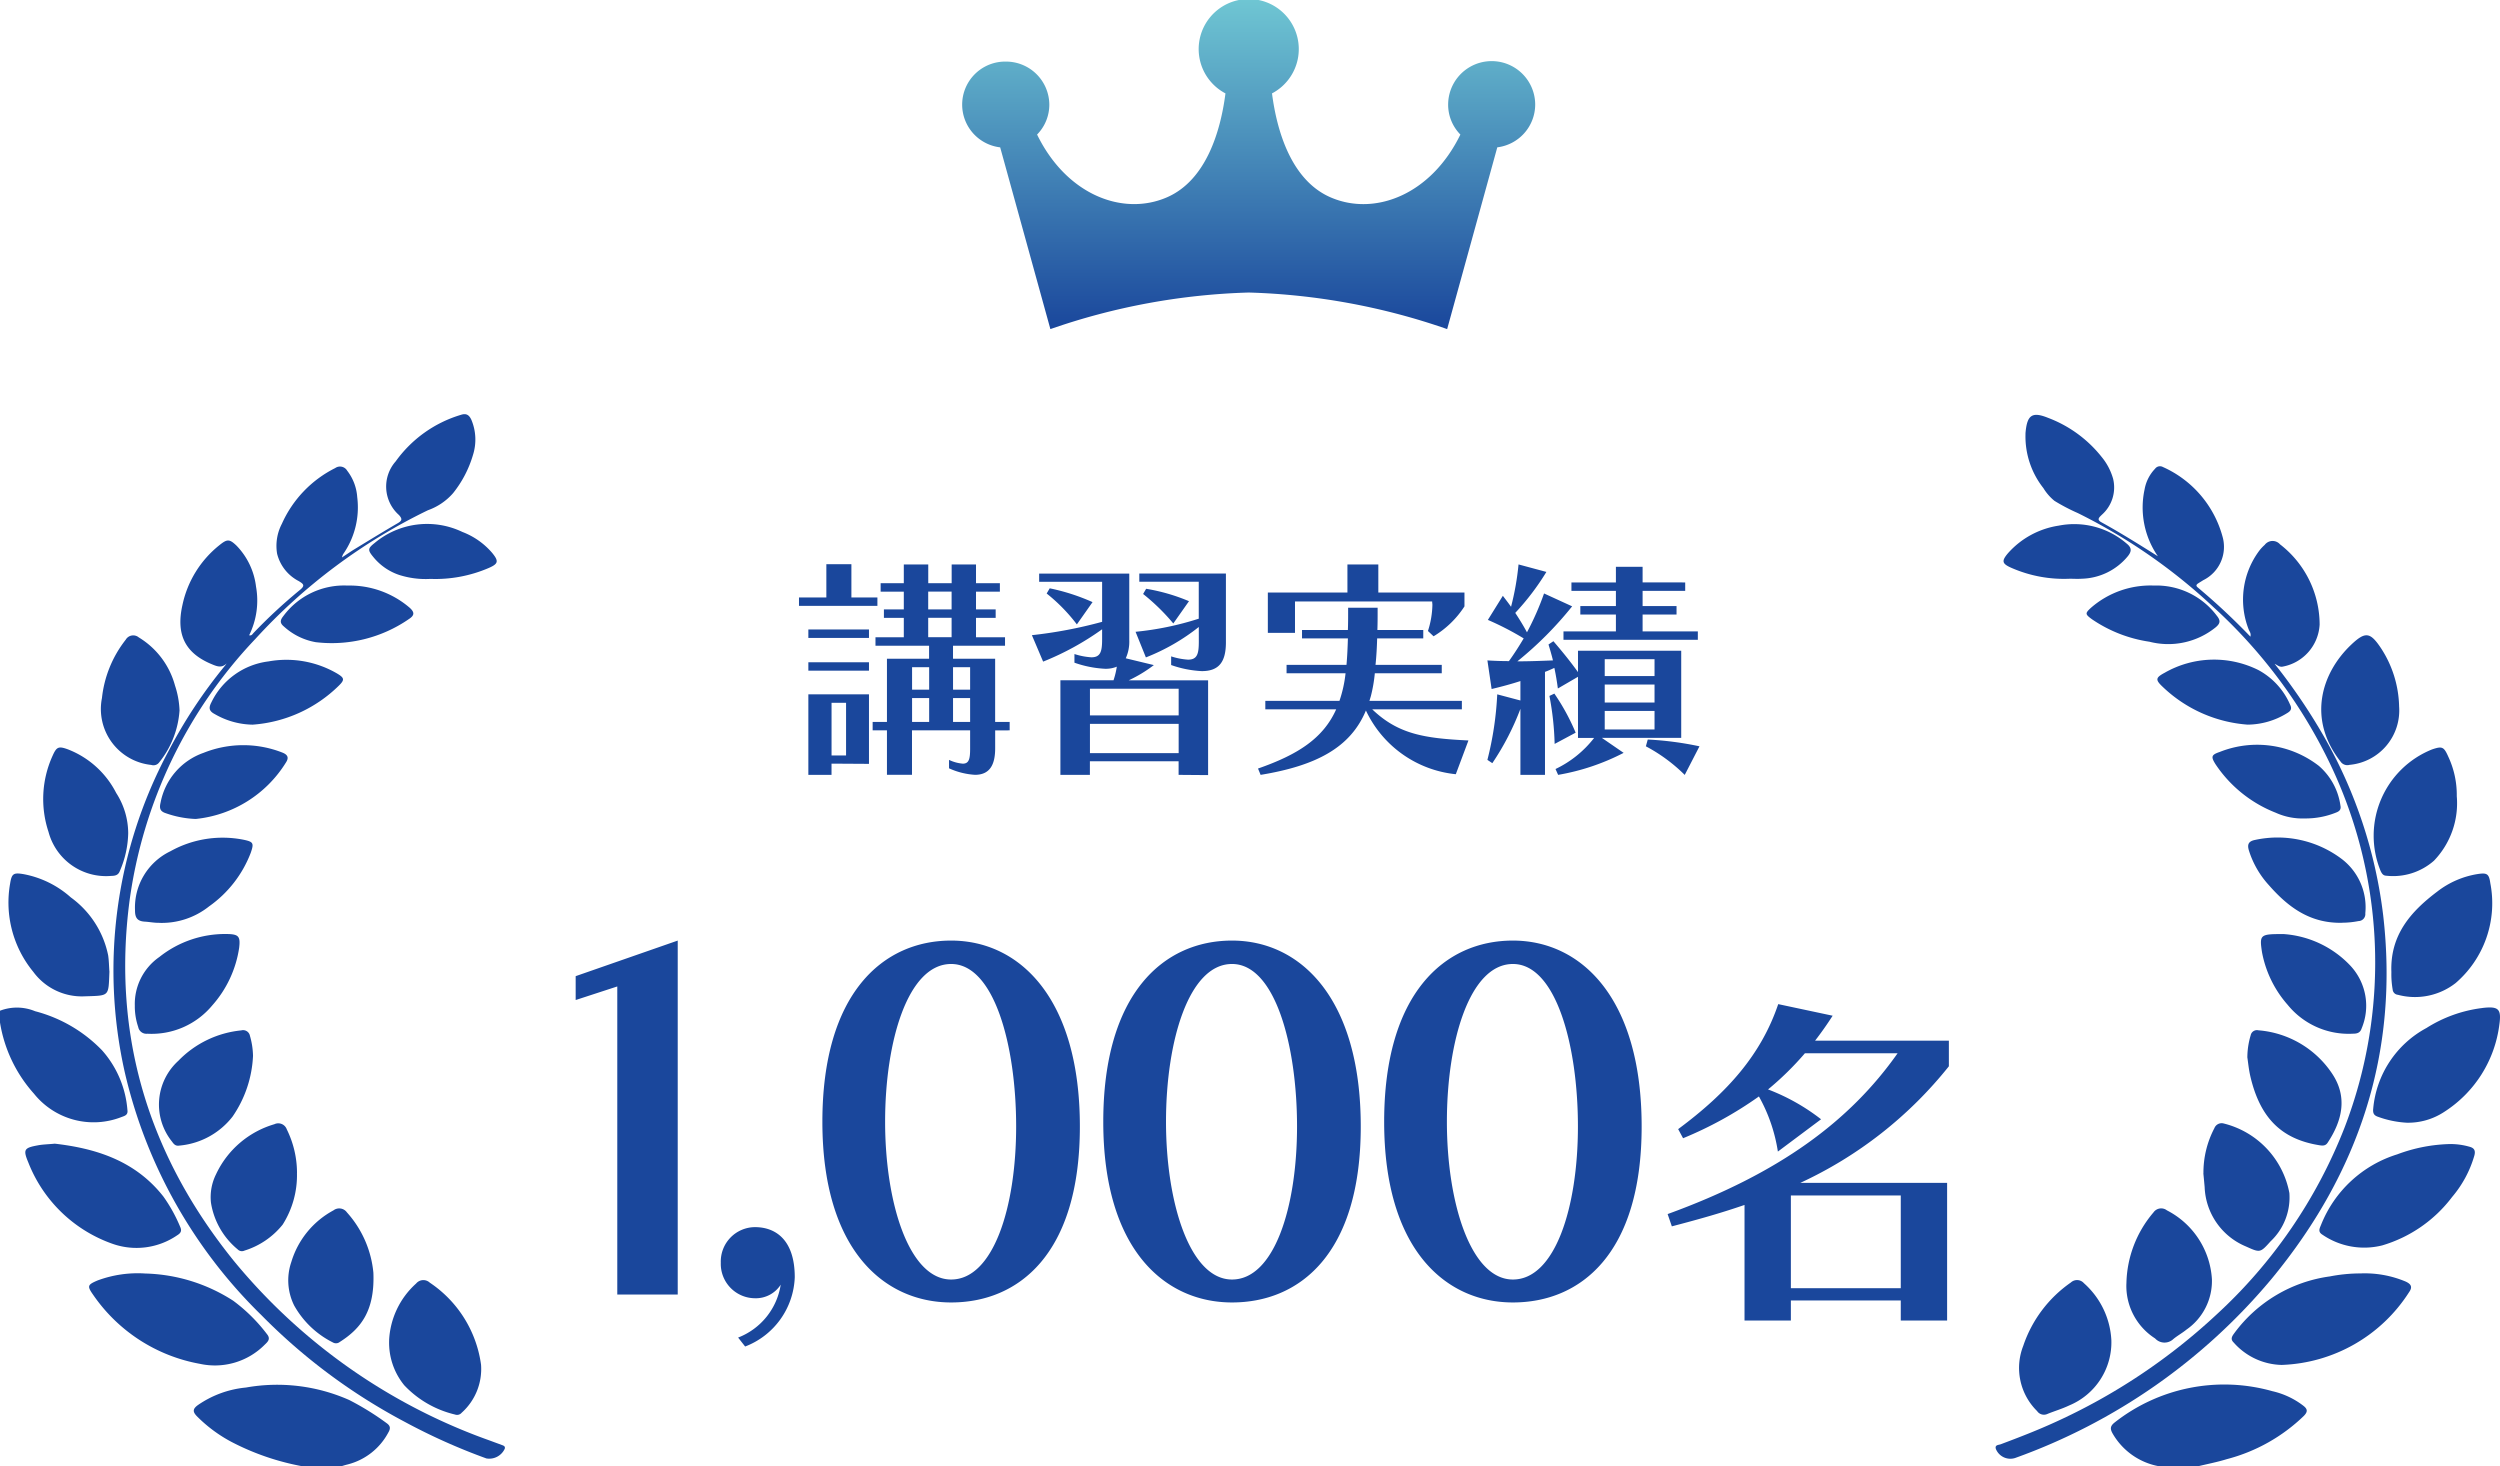 <svg xmlns="http://www.w3.org/2000/svg" xmlns:xlink="http://www.w3.org/1999/xlink" width="192.246" height="112.76" viewBox="0 0 192.246 112.76"><defs><linearGradient id="a" x1="0.5" x2="0.5" y2="1" gradientUnits="objectBoundingBox"><stop offset="0" stop-color="#6fc6d3"/><stop offset="1" stop-color="#1a479c"/></linearGradient></defs><g transform="translate(-225 -599.9)"><path d="M-28.53-11.664v-.648h-2v-2.556h-1.926v2.556H-34.56v.648ZM-29.178-9.2v-.648H-33.84V-9.2Zm0,2.52v-.648H-33.84v.648Zm10.818,4.59v-.648h-1.116V-7.6h-3.24V-8.6h4v-.648h-2.232v-1.494h1.512v-.648h-1.512v-1.368h1.836v-.648h-1.836v-1.44h-1.872v1.44h-1.8v-1.44H-26.5v1.44h-1.782v.648H-26.5v1.368h-1.53v.648h1.53v1.494h-2.178V-8.6h4.122V-7.6h-3.24v4.86h-1.1v.648h1.1v3.42h1.926v-3.42H-21.4V-.7c0,.774-.072,1.17-.558,1.17A3.023,3.023,0,0,1-23.022.18V.828a5.626,5.626,0,0,0,2,.5c1.17,0,1.548-.828,1.548-2.034V-2.088ZM-29.178.486V-4.86H-33.84V1.332h1.782V.468Zm6.354-11.88h-1.8v-1.368h1.8Zm0,2.142h-1.8v-1.494h1.8ZM-21.4-5.22h-1.314V-6.948H-21.4Zm-3.15,0h-1.314V-6.948h1.314Zm3.15,2.484h-1.314V-4.572H-21.4Zm-3.15,0h-1.314V-4.572h1.314Zm-6.39,2.574h-1.116v-4.05h1.116Zm26.37-11.862a14.61,14.61,0,0,0-3.294-.954l-.234.4a15.877,15.877,0,0,1,2.322,2.268Zm-7.416.072a15.919,15.919,0,0,0-3.294-1.062l-.234.4a13.249,13.249,0,0,1,2.322,2.376Zm8.172,3.024c0,.936-.108,1.4-.828,1.4a5.274,5.274,0,0,1-1.3-.252v.666a8.279,8.279,0,0,0,2.358.468c1.314,0,1.854-.7,1.854-2.214v-5.292h-6.66v.63h4.572v2.844a23.233,23.233,0,0,1-4.86,1.008L-7.884-7.7a15.832,15.832,0,0,0,4.068-2.34ZM-3.1,1.35V-5.94H-9.2A10.367,10.367,0,0,0-7.272-7.11l-2.16-.522a3.094,3.094,0,0,0,.27-1.4v-5.112h-6.93v.63h4.842v3.078a34.757,34.757,0,0,1-5.4,1.026l.864,2.034A21.407,21.407,0,0,0-11.25-9.864v.756c0,.936-.108,1.4-.828,1.4a5.274,5.274,0,0,1-1.3-.252v.666a8.279,8.279,0,0,0,2.358.468,2.235,2.235,0,0,0,.9-.162,6.319,6.319,0,0,1-.252,1.044h-4.086V1.332h2.268V.288h6.822V1.332ZM-5.364-3.24h-6.822V-5.292h6.822Zm0,2.9h-6.822v-2.25h6.822ZM16.92-1.314c-3.438-.162-5.418-.5-7.4-2.394h6.894v-.648H9.306l.108-.36A11.167,11.167,0,0,0,9.72-6.48h5.148v-.648H9.774c.072-.684.108-1.386.126-2.034h3.546V-9.81H9.918c.018-.54.018-.972.018-1.26v-.45H7.668v.468c0,.288,0,.72-.018,1.242H4.122v.648H7.65C7.632-8.5,7.6-7.776,7.542-7.128H2.934v.648H7.47A9.751,9.751,0,0,1,7-4.356H1.3v.648H6.75C5.742-1.458,3.78-.216.738.846l.2.486C5.2.63,7.848-.756,9.036-3.618a8.592,8.592,0,0,0,6.912,4.9Zm-2.682-8.01a7.3,7.3,0,0,0,2.376-2.3V-12.69H9.99v-2.16H7.614v2.16H1.494v3.1H3.582v-2.412H14.13c0,.09.018.18.018.27a6.923,6.923,0,0,1-.342,2Zm20.322.27V-9.7H30.312V-11h2.61v-.648h-2.61v-1.17h3.276v-.648H30.312V-14.67H28.26v1.206H24.84v.648h3.42v1.17H25.524V-11H28.26v1.3H24.228v.648ZM33.282-1.512v-6.7H25.344V-6.57c-.648-.9-1.26-1.638-1.89-2.376l-.378.252c.108.36.234.774.342,1.224-.918.036-1.836.072-2.736.072a27.535,27.535,0,0,0,4.212-4.23l-2.16-.99A21.165,21.165,0,0,1,21.42-9.63c-.288-.54-.594-1.026-.9-1.494a19.436,19.436,0,0,0,2.394-3.15l-2.142-.576a20.723,20.723,0,0,1-.576,3.258c-.2-.288-.414-.558-.63-.846l-1.152,1.854a22.337,22.337,0,0,1,2.754,1.422c-.342.576-.72,1.17-1.134,1.746-.558,0-1.1-.018-1.656-.054l.324,2.2c.756-.18,1.494-.378,2.214-.612v1.494L19.134-4.86A25.165,25.165,0,0,1,18.378.18l.378.252a20.147,20.147,0,0,0,2.16-4.176V1.332h1.89v-7.92c.252-.09.486-.2.72-.306.108.5.2,1.044.27,1.584l1.548-.9v4.7h1.242A8.245,8.245,0,0,1,23.616.882l.2.45A17.268,17.268,0,0,0,28.854-.36L27.18-1.512Zm-8.118-.4a16.52,16.52,0,0,0-1.638-3.006l-.378.18a22.291,22.291,0,0,1,.4,3.69ZM34.686-.864a25.093,25.093,0,0,0-3.978-.522l-.144.522a12.613,12.613,0,0,1,2.988,2.2Zm-3.456-5.4H27.4v-1.3H31.23Zm0,2.034H27.4V-5.616H31.23Zm0,2.07H27.4V-3.582H31.23Z" transform="translate(321.001 658.154)" fill="#1a479c"/><path d="M-43.884,0V-27.216l-7.848,2.736v1.836l3.2-1.044V0ZM-38.7,4a5.939,5.939,0,0,0,3.816-5.328c0-2.88-1.476-3.852-3.06-3.852a2.645,2.645,0,0,0-2.628,2.736A2.645,2.645,0,0,0-37.944.288a2.267,2.267,0,0,0,1.98-1.044A5.22,5.22,0,0,1-39.24,3.312ZM-22.86.612c5.148,0,9.9-3.672,9.9-13.536s-4.644-14.292-9.9-14.292-9.9,4.068-9.9,13.932S-28.008.612-22.86.612Zm0-1.764c-3.24,0-5.076-5.9-5.076-12.132s1.764-12.132,5.076-12.132,5,6.264,5,12.492S-19.62-1.152-22.86-1.152ZM-1.26.612c5.148,0,9.9-3.672,9.9-13.536S4-27.216-1.26-27.216s-9.9,4.068-9.9,13.932S-6.408.612-1.26.612Zm0-1.764c-3.24,0-5.076-5.9-5.076-12.132S-4.572-25.416-1.26-25.416s5,6.264,5,12.492S1.98-1.152-1.26-1.152ZM20.34.612c5.148,0,9.9-3.672,9.9-13.536S25.6-27.216,20.34-27.216s-9.9,4.068-9.9,13.932S15.192.612,20.34.612Zm0-1.764c-3.24,0-5.076-5.9-5.076-12.132s1.764-12.132,5.076-12.132,5,6.264,5,12.492S23.58-1.152,20.34-1.152ZM53.73,2V-8.586H42.444A31.52,31.52,0,0,0,53.865-17.55v-1.971H43.578c.459-.594.918-1.242,1.35-1.917l-4.185-.891C39.42-18.414,36.8-15.5,33.048-12.717l.378.7a29.136,29.136,0,0,0,5.832-3.213,12.559,12.559,0,0,1,1.458,4.239l3.321-2.484a15.81,15.81,0,0,0-4.077-2.295,22.99,22.99,0,0,0,2.835-2.781h7.128c-3.672,5.211-9.072,9.234-17.685,12.366l.324.945c2.268-.594,3.861-1.053,5.589-1.647V2h3.564V.459h8.451V2ZM50.166-.486H41.715V-7.614h8.451Z" transform="translate(321 699.445)" fill="#1a479c"/><g transform="translate(378.458 631.803)"><path d="M385.156,455.267a5.178,5.178,0,0,1-3.584-2.5c-.222-.38-.208-.6.16-.884a13.624,13.624,0,0,1,12.116-2.392,6.114,6.114,0,0,1,2.382,1.122c.335.261.335.463.041.77a13.362,13.362,0,0,1-5.936,3.335c-.733.227-1.493.371-2.241.553Z" transform="translate(-372.56 -374.413)" fill="#1a479c"/><path d="M340.581,11.2a6.589,6.589,0,0,1-1.022-5.14,3.067,3.067,0,0,1,.808-1.591.466.466,0,0,1,.6-.132,8.222,8.222,0,0,1,4.588,5.358,2.857,2.857,0,0,1-1.488,3.347c-.126.083-.257.157-.383.24s-.206.175-.048.307a50.659,50.659,0,0,1,4.061,3.794c.066-.272-.077-.4-.131-.549a6.288,6.288,0,0,1,.842-6.1,3.281,3.281,0,0,1,.388-.408.76.76,0,0,1,1.179-.041,7.813,7.813,0,0,1,3.045,6.163,3.48,3.48,0,0,1-2.849,3.241c-.259.043-.406-.13-.612-.216a45.293,45.293,0,0,1,3.8,5.6,36.409,36.409,0,0,1,4.548,13.742c1.222,10.572-1.874,19.83-8.585,27.956A45.782,45.782,0,0,1,329.6,80.544a1.2,1.2,0,0,1-1.473-.689c-.11-.331.206-.307.367-.368,1.411-.53,2.815-1.071,4.187-1.7a46.176,46.176,0,0,0,12.4-8.265,38.539,38.539,0,0,0,9.847-14.366,35.368,35.368,0,0,0-1.374-28.543,39.251,39.251,0,0,0-8.672-11.477,43.336,43.336,0,0,0-10.452-7.254,14.75,14.75,0,0,1-1.8-.942,3.825,3.825,0,0,1-.853-.981A6.407,6.407,0,0,1,330.4,1.868c0-.075,0-.151.01-.226.126-1.327.526-1.571,1.739-1.081a9.56,9.56,0,0,1,4.1,2.992,4.61,4.61,0,0,1,.889,1.687,2.806,2.806,0,0,1-.869,2.773c-.164.169-.428.354-.047.564,1.482.818,2.916,1.714,4.357,2.623" transform="translate(-328.102 -0.328)" fill="#1a479c"/><path d="M447.1,397.431a8.106,8.106,0,0,1,3.525.619c.393.181.574.393.276.815a12.118,12.118,0,0,1-9.8,5.6,5.063,5.063,0,0,1-3.689-1.721c-.282-.271-.126-.488.055-.734a10.961,10.961,0,0,1,7.334-4.351,12.465,12.465,0,0,1,2.3-.231" transform="translate(-419.101 -331.407)" fill="#1a479c"/><path d="M488.037,337.584a5.273,5.273,0,0,1,1.378.2c.4.1.5.309.392.7a8.571,8.571,0,0,1-1.7,3.162,10.444,10.444,0,0,1-5.384,3.732,5.682,5.682,0,0,1-4.586-.818c-.382-.231-.226-.485-.112-.769a9.258,9.258,0,0,1,5.858-5.416,12.3,12.3,0,0,1,4.149-.793" transform="translate(-452.995 -281.511)" fill="#1a479c"/><path d="M505.282,283.283a7.683,7.683,0,0,1-2.19-.451c-.322-.106-.417-.275-.378-.629a7.841,7.841,0,0,1,4.092-6.2,10.386,10.386,0,0,1,4.208-1.528c.037,0,.074-.011.112-.016,1.222-.143,1.463.074,1.287,1.289a9.348,9.348,0,0,1-4.234,6.7,5.051,5.051,0,0,1-2.9.836" transform="translate(-473.676 -228.852)" fill="#1a479c"/><path d="M346.03,405.114a5.257,5.257,0,0,1-3.239,5.032c-.541.259-1.123.43-1.68.656a.633.633,0,0,1-.792-.223,4.651,4.651,0,0,1-1.066-5.009,9.686,9.686,0,0,1,3.664-4.878.7.7,0,0,1,1,.052,6.283,6.283,0,0,1,2.112,4.37" transform="translate(-337.128 -333.974)" fill="#1a479c"/><path d="M511.13,220.069c-.115-2.866,1.488-4.673,3.529-6.212a6.819,6.819,0,0,1,3.077-1.343c.739-.115.9-.036,1,.691a8.1,8.1,0,0,1-2.669,7.69,5.079,5.079,0,0,1-4.438.9.439.439,0,0,1-.4-.4,6.853,6.853,0,0,1-.1-1.326" transform="translate(-480.694 -177.2)" fill="#1a479c"/><path d="M388.583,373.139a8.648,8.648,0,0,1,2.081-5.474.721.721,0,0,1,1.033-.159,6.381,6.381,0,0,1,3.461,5.295,4.551,4.551,0,0,1-1.962,3.879c-.32.261-.69.461-1.007.725a.982.982,0,0,1-1.4-.049,4.793,4.793,0,0,1-2.208-4.216" transform="translate(-378.523 -306.335)" fill="#1a479c"/><path d="M509.177,157.941a6.38,6.38,0,0,1-1.757,4.969,4.758,4.758,0,0,1-3.66,1.152c-.251-.007-.349-.176-.442-.372a7.149,7.149,0,0,1,3.952-9.339c.785-.266.912-.212,1.251.548a6.933,6.933,0,0,1,.656,3.041" transform="translate(-473.713 -128.623)" fill="#1a479c"/><path d="M424.234,331.833a7.347,7.347,0,0,1,.842-3.475A.6.6,0,0,1,425.8,328a6.8,6.8,0,0,1,5.043,5.347,4.646,4.646,0,0,1-1.447,3.715c-.8.893-.806.883-1.893.393a5.153,5.153,0,0,1-3.176-4.564c-.035-.393-.071-.785-.1-1.061" transform="translate(-408.251 -273.507)" fill="#1a479c"/><path d="M444.54,287.017a6.052,6.052,0,0,1,.256-1.689.491.491,0,0,1,.595-.384,7.528,7.528,0,0,1,5.689,3.362c1.165,1.77.772,3.563-.366,5.283-.166.251-.386.233-.647.191-2.9-.467-4.543-2.095-5.291-5.277-.129-.547-.179-1.113-.237-1.485" transform="translate(-425.181 -237.618)" fill="#1a479c"/><path d="M484.705,107.717a4.2,4.2,0,0,1-3.807,4.53.625.625,0,0,1-.686-.244c-2.6-3.311-1.459-6.843.808-8.993,1.1-1.044,1.471-.968,2.3.273a8.507,8.507,0,0,1,1.387,4.433" transform="translate(-453.678 -85.334)" fill="#1a479c"/><path d="M452.564,240.455a7.806,7.806,0,0,1,5.175,2.462,4.511,4.511,0,0,1,.836,4.8c-.113.348-.373.4-.661.4a6.036,6.036,0,0,1-5.023-2.217,8.463,8.463,0,0,1-1.977-4.057c-.2-1.346-.15-1.391,1.65-1.386" transform="translate(-430.429 -200.531)" fill="#1a479c"/><path d="M452.128,202.452c-2.491.045-4.161-1.24-5.619-2.9a7.091,7.091,0,0,1-1.534-2.671c-.136-.461-.024-.7.467-.8a8.188,8.188,0,0,1,6.722,1.5,4.665,4.665,0,0,1,1.765,4.138.537.537,0,0,1-.525.6,6.517,6.517,0,0,1-1.276.127" transform="translate(-425.499 -163.393)" fill="#1a479c"/><path d="M435.546,158.672a4.984,4.984,0,0,1-2.251-.44,9.906,9.906,0,0,1-4.627-3.725c-.365-.581-.331-.727.316-.946a7.754,7.754,0,0,1,7.63,1.07,4.93,4.93,0,0,1,1.659,3.061c.066.311-.1.442-.359.536a6.225,6.225,0,0,1-2.368.444" transform="translate(-411.754 -127.638)" fill="#1a479c"/><path d="M409.9,118.532a10.556,10.556,0,0,1-6.551-2.92c-.565-.537-.535-.694.167-1.071a7.645,7.645,0,0,1,7.2-.209,5.5,5.5,0,0,1,2.438,2.652c.177.34.038.514-.246.676a5.835,5.835,0,0,1-3.006.871" transform="translate(-390.512 -94.711)" fill="#1a479c"/><path d="M375.355,79.257a5.808,5.808,0,0,1,4.847,2.327c.3.371.258.588-.084.878a5.8,5.8,0,0,1-5.1,1.115,10.547,10.547,0,0,1-4.427-1.732c-.524-.385-.537-.452-.059-.888a6.966,6.966,0,0,1,4.826-1.7" transform="translate(-363.186 -66.132)" fill="#1a479c"/><path d="M336.841,55.041a10.061,10.061,0,0,1-4.455-.843c-.715-.318-.766-.517-.253-1.123a6.522,6.522,0,0,1,3.892-2.118,6.174,6.174,0,0,1,5.227,1.374c.407.324.4.6.092.98a4.743,4.743,0,0,1-3.545,1.727c-.318.023-.64,0-.96,0" transform="translate(-331.179 -42.438)" fill="#1a479c"/></g><g transform="translate(225 631.75)"><path d="M98.013,455.314a19.345,19.345,0,0,1-5.474-1.873,11,11,0,0,1-2.664-1.973c-.333-.341-.339-.558.047-.848a7.766,7.766,0,0,1,3.719-1.366,13.673,13.673,0,0,1,7.947.963,20.913,20.913,0,0,1,2.875,1.78c.3.209.3.419.127.713a4.9,4.9,0,0,1-3.153,2.464c-.163.04-.324.092-.485.139Z" transform="translate(-74.727 -374.405)" fill="#1a479c"/><path d="M0,274.65a3.647,3.647,0,0,1,2.7.038A11.012,11.012,0,0,1,7.852,277.7,7.822,7.822,0,0,1,9.8,282.3c.051.369-.206.434-.459.526a5.877,5.877,0,0,1-6.732-1.8A10.744,10.744,0,0,1,0,275.554Z" transform="translate(0 -228.777)" fill="#1a479c"/><path d="M61.182,19.162c-.39.4-.774.219-1.187.046-2.136-.9-2.684-2.416-2.212-4.531a8,8,0,0,1,2.86-4.617c.581-.465.755-.47,1.3.05a5.455,5.455,0,0,1,1.5,3.158A6.032,6.032,0,0,1,62.914,17c.2.056.258-.1.338-.179a40.646,40.646,0,0,1,3.56-3.3c.439-.355.265-.472-.087-.687a3.248,3.248,0,0,1-1.663-2.108,3.667,3.667,0,0,1,.369-2.3,8.8,8.8,0,0,1,4.1-4.282.638.638,0,0,1,.92.2,3.735,3.735,0,0,1,.773,2.031,6.282,6.282,0,0,1-1.091,4.4,1.259,1.259,0,0,0-.083.242c.382-.252.683-.463,1-.654,1.093-.666,2.184-1.338,3.291-1.981.346-.2.355-.334.093-.627a2.926,2.926,0,0,1-.25-4.129A9.532,9.532,0,0,1,79.2.05c.419-.139.631.017.8.377a3.92,3.92,0,0,1,.125,2.71A8.537,8.537,0,0,1,78.6,6.067a4.606,4.606,0,0,1-1.936,1.318,43.777,43.777,0,0,0-13.281,9.907,36.327,36.327,0,0,0-9.67,20.146C52.358,47.809,55.2,57.017,61.727,65.1A44.918,44.918,0,0,0,81.415,78.924c.317.119.636.234.954.353.126.047.25.095.2.277a1.312,1.312,0,0,1-1.41.748,46.479,46.479,0,0,1-6.284-2.816,45.013,45.013,0,0,1-11.017-8.2A38.121,38.121,0,0,1,53.355,50.631a35.692,35.692,0,0,1,3.327-24.665,38.28,38.28,0,0,1,4.381-6.636c.044-.053.08-.113.12-.169" transform="translate(-43.754 0)" fill="#1a479c"/><path d="M45.549,397.453a13.068,13.068,0,0,1,6.756,2.091,12.791,12.791,0,0,1,2.6,2.571c.294.358.081.572-.167.806a5.392,5.392,0,0,1-4.988,1.478,12.678,12.678,0,0,1-8.22-5.321c-.469-.668-.419-.762.347-1.091a8.87,8.87,0,0,1,3.671-.534" transform="translate(-34.375 -331.372)" fill="#1a479c"/><path d="M13.934,337.4c3.161.361,6.21,1.3,8.381,4.077A11.889,11.889,0,0,1,23.6,343.8c.145.308.042.481-.225.644a5.531,5.531,0,0,1-4.969.662,10.8,10.8,0,0,1-6.472-6.227c-.436-1.038-.346-1.156.763-1.356.35-.063.709-.069,1.241-.118" transform="translate(-9.744 -281.306)" fill="#1a479c"/><path d="M179.971,405.134a6.275,6.275,0,0,1,2.078-4.361.72.72,0,0,1,1.046-.069,9.064,9.064,0,0,1,3.946,6.316,4.514,4.514,0,0,1-1.493,3.693.46.46,0,0,1-.513.134,7.846,7.846,0,0,1-3.9-2.25,5.173,5.173,0,0,1-1.161-3.464" transform="translate(-150.049 -333.923)" fill="#1a479c"/><path d="M11.7,219.971c-.085,1.96.05,1.854-1.934,1.917a4.628,4.628,0,0,1-3.921-1.883,8.394,8.394,0,0,1-1.785-6.778c.125-.793.267-.869,1.071-.729a7.54,7.54,0,0,1,3.6,1.783,7.284,7.284,0,0,1,2.87,4.454c.061.408.065.824.095,1.236" transform="translate(-3.284 -177.121)" fill="#1a479c"/><path d="M139.883,372.316c.115,2.931-.96,4.288-2.585,5.322a.465.465,0,0,1-.527.038,7,7,0,0,1-2.979-2.84,4.347,4.347,0,0,1-.219-3.351,6.692,6.692,0,0,1,3.239-3.966.727.727,0,0,1,1.034.153,8.06,8.06,0,0,1,2.037,4.644" transform="translate(-111.17 -306.293)" fill="#1a479c"/><path d="M26.528,160.752a7.673,7.673,0,0,1-.641,2.9c-.12.331-.361.377-.668.383a4.579,4.579,0,0,1-4.82-3.387,8.032,8.032,0,0,1,.307-5.836c.311-.7.456-.772,1.171-.514a7.011,7.011,0,0,1,3.728,3.362,5.743,5.743,0,0,1,.923,3.094" transform="translate(-16.669 -128.529)" fill="#1a479c"/><path d="M104.054,331.832a7.09,7.09,0,0,1-1.1,3.975,6.065,6.065,0,0,1-2.941,2,.45.45,0,0,1-.516-.094,5.837,5.837,0,0,1-2.056-3.588,3.946,3.946,0,0,1,.39-2.189,7.179,7.179,0,0,1,4.485-3.849.693.693,0,0,1,.955.394,7.584,7.584,0,0,1,.786,3.355" transform="translate(-81.218 -273.486)" fill="#1a479c"/><path d="M80.769,286.922a8.92,8.92,0,0,1-1.577,4.688,5.833,5.833,0,0,1-4.106,2.227c-.274.044-.411-.115-.547-.309a4.544,4.544,0,0,1,.488-6.213,7.791,7.791,0,0,1,4.834-2.338.537.537,0,0,1,.673.426,5.844,5.844,0,0,1,.234,1.519" transform="translate(-61.312 -237.591)" fill="#1a479c"/><path d="M52.852,108.136a7.144,7.144,0,0,1-1.571,3.973.542.542,0,0,1-.6.185,4.322,4.322,0,0,1-3.793-5.143,8.759,8.759,0,0,1,1.827-4.485.667.667,0,0,1,1.006-.178,6.229,6.229,0,0,1,2.784,3.7,6.863,6.863,0,0,1,.35,1.947" transform="translate(-39.048 -85.322)" fill="#1a479c"/><path d="M62.342,245.984a4.4,4.4,0,0,1,1.885-3.791,8.119,8.119,0,0,1,5.243-1.766c.853.019,1,.188.893,1.063a8.553,8.553,0,0,1-2.073,4.432,6.061,6.061,0,0,1-4.988,2.172.638.638,0,0,1-.7-.516,5,5,0,0,1-.263-1.594" transform="translate(-51.973 -200.452)" fill="#1a479c"/><path d="M64.3,202.371c-.329.016-.718-.066-1.11-.089-.592-.035-.745-.333-.742-.879a4.8,4.8,0,0,1,2.721-4.532,8.255,8.255,0,0,1,5.623-.887c.755.158.815.256.558,1a8.935,8.935,0,0,1-3.208,4.126,5.833,5.833,0,0,1-3.841,1.267" transform="translate(-52.066 -163.26)" fill="#1a479c"/><path d="M76.746,158.757a7.736,7.736,0,0,1-2.285-.439c-.45-.141-.515-.383-.414-.806a5.072,5.072,0,0,1,3.308-3.84,8.218,8.218,0,0,1,6.051-.024c.4.156.542.377.284.767a9.26,9.26,0,0,1-6.944,4.343" transform="translate(-61.702 -127.63)" fill="#1a479c"/><path d="M100.277,118.67a5.973,5.973,0,0,1-2.912-.813c-.429-.225-.488-.461-.263-.893a5.644,5.644,0,0,1,4.4-3.158,7.734,7.734,0,0,1,5.27.93c.559.335.6.479.136.934a10.513,10.513,0,0,1-6.627,3" transform="translate(-80.851 -94.795)" fill="#1a479c"/><path d="M135,79.249a7.081,7.081,0,0,1,4.772,1.7c.37.331.408.573-.039.866a10.437,10.437,0,0,1-7.167,1.789,4.875,4.875,0,0,1-2.451-1.2c-.319-.258-.317-.475-.058-.8A5.808,5.808,0,0,1,135,79.249" transform="translate(-108.275 -66.07)" fill="#1a479c"/><path d="M175.477,55.035a6.681,6.681,0,0,1-2.42-.31,4.337,4.337,0,0,1-1.969-1.367c-.448-.543-.44-.66.1-1.088a6.286,6.286,0,0,1,6.745-.845,5.68,5.68,0,0,1,2.288,1.609c.519.637.481.835-.261,1.16a10.361,10.361,0,0,1-4.488.841" transform="translate(-142.375 -42.368)" fill="#1a479c"/></g><path d="M44.053,66.047a3.347,3.347,0,0,0-6.694,0,3.277,3.277,0,0,0,.941,2.3c-2.276,4.666-6.627,6.3-10,4.821-3-1.315-4.111-5.074-4.486-7.986a3.849,3.849,0,1,0-3.579,0c-.375,2.912-1.483,6.671-4.486,7.986-3.372,1.475-7.722-.154-10-4.821a3.277,3.277,0,0,0,.941-2.3,3.33,3.33,0,0,0-3.346-3.311,3.309,3.309,0,0,0-.433,6.595L6.772,83.307a50.716,50.716,0,0,1,15.255-2.812,50.716,50.716,0,0,1,15.255,2.812L41.138,69.33A3.323,3.323,0,0,0,44.053,66.047Z" transform="translate(299.001 541.9)" fill="url(#a)"/></g></svg>